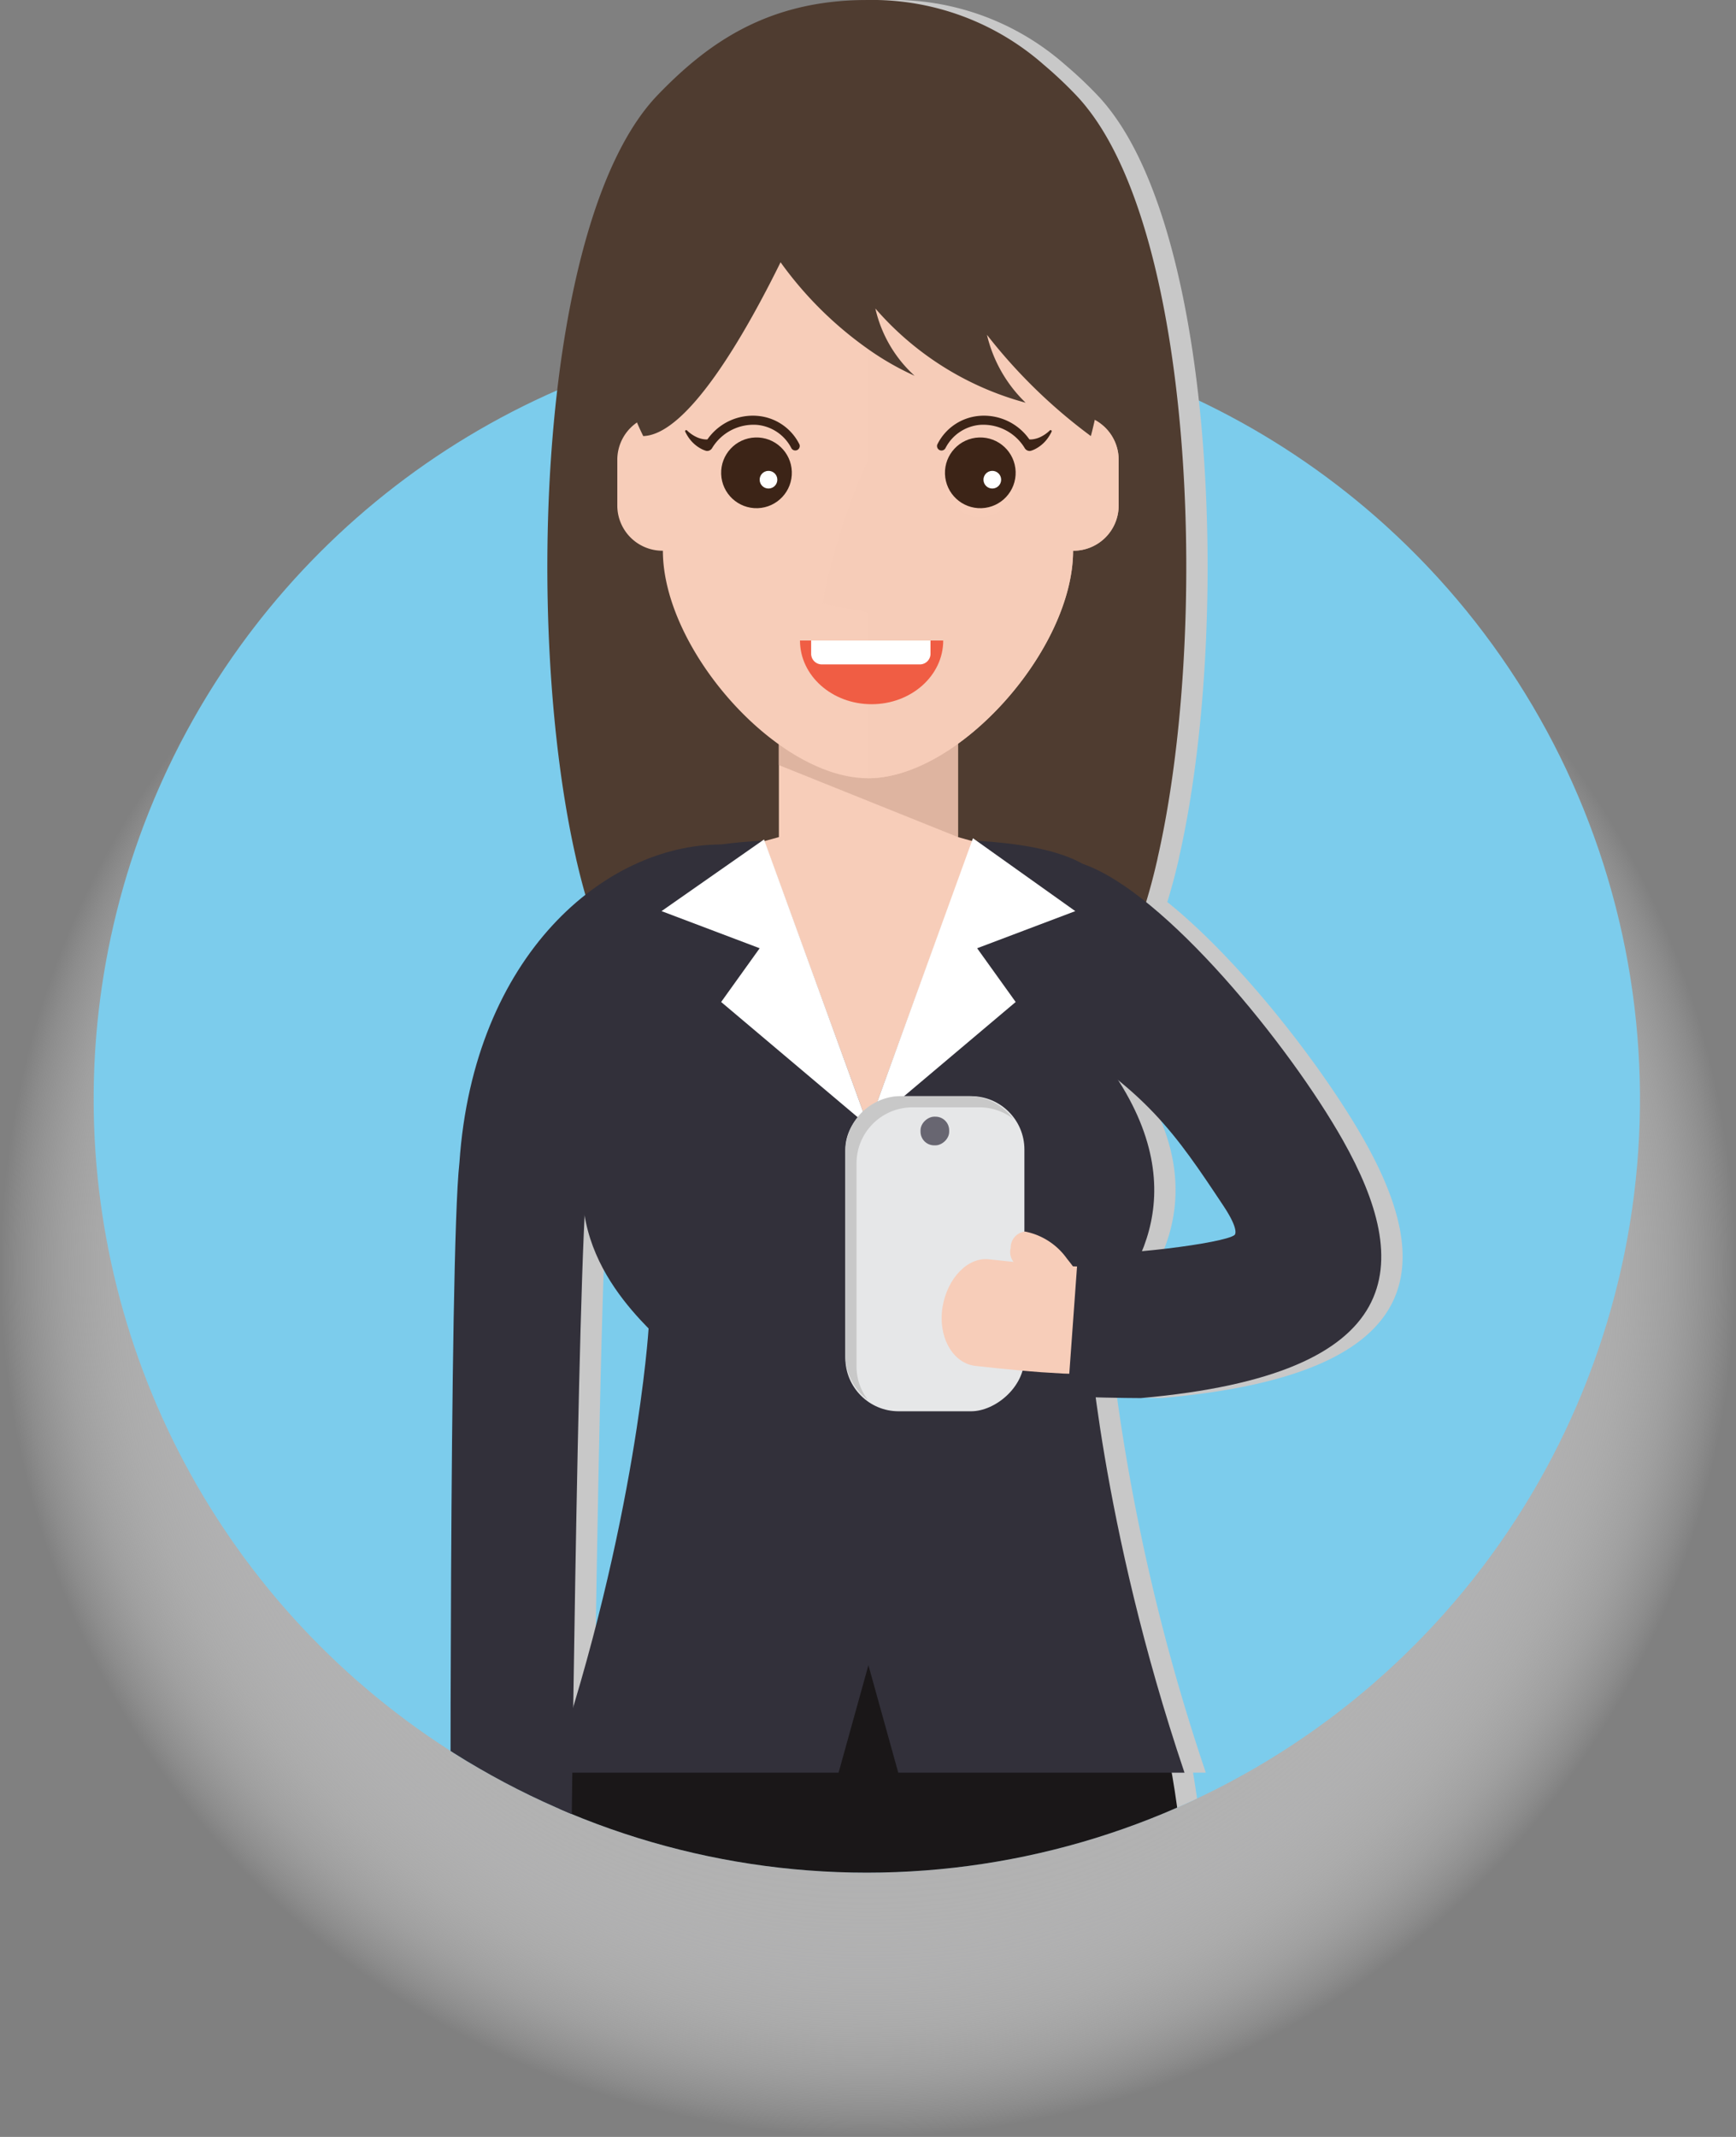 <svg xmlns="http://www.w3.org/2000/svg" viewBox="0 0 162.888 200.41"><rect x="0" y="0" width="162.888" height="200.41" fill="#808080" stroke="none"/><defs><radialGradient id="a" cx="715.376" cy="222.289" r="84.661" gradientTransform="matrix(.962 0 0 .962 -606.748 -94.876)" gradientUnits="userSpaceOnUse"><stop offset="0" stop-color="#adadae"/><stop offset=".402" stop-color="#aeaeaf" stop-opacity=".989"/><stop offset=".547" stop-color="#b1b1b2" stop-opacity=".95"/><stop offset=".651" stop-color="#b7b7b8" stop-opacity=".882"/><stop offset=".734" stop-color="#bfbfbf" stop-opacity=".785"/><stop offset=".806" stop-color="#c9c9ca" stop-opacity=".659"/><stop offset=".869" stop-color="#d6d6d6" stop-opacity=".503"/><stop offset=".926" stop-color="#e5e5e5" stop-opacity=".316"/><stop offset=".977" stop-color="#f6f6f6" stop-opacity=".108"/><stop offset="1" stop-color="#fff" stop-opacity="0"/></radialGradient><clipPath id="b" transform="translate(-618.354 -119.398)"><path fill="none" d="M748.43 168.747a56.513 56.513 0 10-97.488 0 72.546 72.546 0 1097.488 0z"/></clipPath></defs><g style="isolation:isolate"><circle cx="81.444" cy="118.966" r="81.444" fill="url(#a)" style="mix-blend-mode:multiply"/><g clip-path="url(#b)"><circle cx="699.687" cy="222.477" r="72.545" fill="#7cccec" transform="rotate(-45 246.384 909.197)"/><path fill="#c8c8c8" d="M127.993 106.923c-3.825-6.768-11.581-16.806-18.465-22.326.35-1.158.685-2.362.988-3.654.042-.176.084-.344.118-.538 4.746-20.874 3.545-57.355-6.586-70.224a16.523 16.523 0 00-1.1-1.277 38.475 38.475 0 00-3.007-2.831A24.344 24.344 0 0083.334 0C73.943 0 68.29 4.166 63.72 8.9c-11.138 11.55-12.6 49.888-7.686 71.518.034.176.076.344.118.521.243 1.04.507 2.027.781 2.981-6.134 4.821-11.017 13.274-11.824 25.125-.974 8.6-.831 70.665-.831 70.665h.356c-1.1 8.836 2.434 15.453 4.253 15.453 2.162 0 3.914-2.434 3.914-5.437v-1.1a1.443 1.443 0 001.257 1.131 1.717 1.717 0 001.381-1.918 19.034 19.034 0 00-.128-2.173h57.957a98.918 98.918 0 00-1.327-19.422h1.2a192.991 192.991 0 01-8.333-35.2c1.627.042 3.465.067 4.24.067 25.277-2.234 25.487-12.609 18.945-24.188zm-65.135 17.671s-.934 15.1-7.07 35.5c.232-15.88.61-37.03 1.07-46.105.782 4.773 3.78 8.338 5.999 10.605zm53.942-11.5c1.495 2.248 1.087 2.692 1.042 2.728-.6.488-4.751 1.162-8.693 1.52 1.7-4.147 1.944-9.517-2.227-16.034 4.408 3.576 6.715 7.032 9.878 11.788zm-63.141 66.64h.056v.115z" style="mix-blend-mode:multiply"/><path fill="#4f3c30" d="M108.633 80.402c-.034.193-.076.361-.118.538a56.641 56.641 0 01-1.428 5.09 24.265 24.265 0 01-3.074 6.56 9.009 9.009 0 01-1.9 1.966 8.18 8.18 0 01-5.107 1.554H65.659a8.145 8.145 0 01-5.284-1.688 9.209 9.209 0 01-1.722-1.831 24.262 24.262 0 01-3.074-6.56c-.521-1.554-1-3.259-1.428-5.09-.042-.177-.084-.344-.118-.521-4.914-21.63-3.452-59.968 7.686-71.518 4.57-4.738 10.223-8.9 19.614-8.9A24.344 24.344 0 0197.94 6.075a38.475 38.475 0 013.006 2.827 16.485 16.485 0 011.1 1.277c10.132 12.871 11.333 49.352 6.587 70.223z"/><path fill="#f7cdb9" d="M89.883 78.506V67.792h-16.8v10.714l-4.2 1.166 4.2 26.243 16.8.001 4.2-26.244-4.2-1.166z"/><path fill="#deb4a0" d="M73.083 67.862v3.894l16.8 6.749V67.862h-16.8z" style="mix-blend-mode:multiply"/><path fill="#1a1718" d="M111.267 185.671c.471-23.144-5.381-32.138-5.381-32.138H57.079s-5.86 8.983-5.384 32.138h59.572z"/><path fill="#32303a" d="M60.857 124.594c-3.985-4.071-10.493-12.324-2.146-24.287 5.363-7.688-10.667-20.237 12.977-21.475l9.794 26.8 9.794-26.8c23.644 1.238 7.613 13.787 12.977 21.475 8.346 11.963 1.839 20.216-2.146 24.287 0 0 1.124 18.209 9.033 41.655H84.283l-2.8-10.08-2.8 10.08H51.825c7.908-23.447 9.032-41.655 9.032-41.655z"/><path fill="#fff" d="M100.894 85.449l-9.209 3.482 3.615 5.04-13.818 11.657 9.81-27.013 9.602 6.834zm-38.823 0l9.616-6.72 9.795 26.899-13.817-11.657 3.614-5.04-9.208-3.482z"/><rect width="29.551" height="16.8" x="691.295" y="228.579" fill="#e6e7e8" rx="5" ry="5" transform="rotate(90 456.594 -131.896)"/><path fill="#c8c8c8" d="M84.567 102.802h6.3a5.225 5.225 0 014.187 2.113 5.2 5.2 0 00-3.137-1.063h-6.3a5.25 5.25 0 00-5.25 5.25v19.051a5.2 5.2 0 001.063 3.137 5.225 5.225 0 01-2.113-4.187v-19.047a5.25 5.25 0 015.25-5.254z" style="mix-blend-mode:multiply"/><rect width="2.688" height="2.688" x="704.727" y="224.126" fill="#686671" rx="1.28" ry="1.28" transform="rotate(90 456.593 -143.406)"/><path fill="#f7cdb9" d="M92.826 118.108s3.163.352 5.619.534l1.795.108 1.548.047 1.486-.006.235 10.077-1.863.008-1.863-.057-2.093-.126c-2.822-.21-6.2-.595-6.2-.595-2.17-.284-3.506-2.813-3.046-5.547.465-2.749 2.432-4.697 4.382-4.443z"/><path fill="#f7cdb9" d="M96.18 115.502a6.3 6.3 0 013.934 2.545 15.637 15.637 0 011.633 2.411 2.116 2.116 0 01-.259 2.349 1.039 1.039 0 01-1.731-.362c-.008-.015-.122-.234-.322-.557a11.347 11.347 0 00-.833-1.174 4.552 4.552 0 00-2.785-1.873 1.482 1.482 0 01-.984-1.8 1.512 1.512 0 011.347-1.539z"/><path fill="#32303a" d="M107.046 131.119c25.278-2.242 25.488-12.618 18.945-24.2-4.994-8.838-16.7-23.264-24.4-25.9l-.112 7.482-3.606 8.041c9.653 5.622 12.409 9.761 16.925 16.553 1.495 2.248 1.087 2.692 1.042 2.728-.954.777-10.915 2.025-14.693 1.721l-.969 13.4c1.25.102 5.568.175 6.868.175z"/><path fill="#f7cdb9" d="M50.799 189.731l.006-15.187s-5.64-4.329-7.035-.012c-3.656 11.31.953 20.636 3.115 20.636s3.914-2.434 3.914-5.437z"/><path fill="#f7cdb9" d="M53.437 187.843a18.485 18.485 0 00-2.652-9.7 1.146 1.146 0 00-1.937.345 2.449 2.449 0 00.245 2.687 5.109 5.109 0 01.268.545 14.973 14.973 0 01.542 1.425 15.4 15.4 0 01.773 4.7 1.456 1.456 0 102.761-.002z"/><path fill="#32303a" d="M53.532 179.741l-11.256-.026s-.143-62.066.831-70.665c1.33-19.529 13.72-29.851 24.557-29.851 0 0-9.157 5.282-6.214 10.049-1.424 4.574.264 9.229-.946 10.39-3.833 3.679-4.683 4.467-5.4 10.775-.911 8.057-1.572 69.328-1.572 69.328z"/><path fill="#f7cdb9" d="M100.686 38.882v-8.736c0-9.278-10.741-21-19.244-21s-19.244 11.722-19.244 21v8.736a4.239 4.239 0 00-4.276 4.2v4.368a4.239 4.239 0 004.276 4.2c0 9.278 10.741 21.336 19.244 21.336s19.244-12.058 19.244-21.336a4.239 4.239 0 004.276-4.2v-4.368a4.239 4.239 0 00-4.276-4.2z"/><path fill="#f6ccb8" d="M81.446 57.446v15.54c8.5 0 19.243-12.058 19.243-21.336a4.239 4.239 0 004.276-4.2v-4.368a4.239 4.239 0 00-4.276-4.2v-8.736c0-9.278-10.741-21-19.243-21v34.02a57.117 57.117 0 00-4.28 13.436z" opacity=".8" style="mix-blend-mode:multiply"/><circle cx="689.336" cy="164.577" r="3.317" fill="#f7cdb9" transform="rotate(-2 -3039.872 17817.626)" style="mix-blend-mode:multiply"/><circle cx="689.336" cy="163.737" r="3.317" fill="#3c2417" transform="rotate(-2 -3039.858 17816.796)"/><circle cx="690.462" cy="164.381" r=".829" fill="#fff" transform="rotate(-2 -3038.723 17817.446)"/><path fill="#3c2417" d="M75.017 41.689a4.836 4.836 0 00-3.9-2.682 5.2 5.2 0 00-4.739 2.2 1.26 1.26 0 01-.251 0 2.461 2.461 0 01-.709-.188 3.281 3.281 0 01-.957-.651.108.108 0 00-.119-.02.1.1 0 00-.048.139 3.659 3.659 0 00.191.351 3.425 3.425 0 00.564.714 3.294 3.294 0 00.783.561 2.561 2.561 0 00.315.135c.079.028.162.043.148.042a.544.544 0 00.537-.292 4.542 4.542 0 014.2-2.151 4.033 4.033 0 013.219 2.18.42.42 0 00.766-.338z"/><circle cx="710.336" cy="164.577" r="3.317" fill="#f7cdb9" transform="rotate(-2 -3018.841 17817.65)" style="mix-blend-mode:multiply"/><circle cx="710.336" cy="163.737" r="3.317" fill="#3c2417" transform="rotate(-2 -3018.855 17816.79)"/><circle cx="711.462" cy="164.381" r=".829" fill="#fff" transform="rotate(-2 -3017.72 17817.44)"/><path fill="#3c2417" d="M87.946 41.689a4.836 4.836 0 013.9-2.682 5.2 5.2 0 014.739 2.2 1.26 1.26 0 00.252 0 2.462 2.462 0 00.709-.188 3.279 3.279 0 00.957-.651.108.108 0 01.119-.02.1.1 0 01.048.139 3.631 3.631 0 01-.191.351 3.421 3.421 0 01-.564.714 3.294 3.294 0 01-.782.561 2.562 2.562 0 01-.315.135c-.079.028-.162.043-.148.042a.544.544 0 01-.538-.292 4.542 4.542 0 00-4.2-2.151 4.033 4.033 0 00-3.219 2.18.42.42 0 01-.767-.338z"/><path fill="#4f3c30" d="M92.606 31.402a12.987 12.987 0 003.629 6.367 28.446 28.446 0 01-14.1-8.837 12.143 12.143 0 003.679 6.308 26.175 26.175 0 01-4.46-2.57 34.763 34.763 0 01-8.114-8.073c-3.326 6.745-8.711 16.17-12.885 16.3-5.708-11.5-6.283-36.579 20.974-36.579s23.168 28.489 21.026 36.579a50.162 50.162 0 01-9.749-9.495z"/><path fill="#f05d44" d="M88.502 60.071c0 3.3-3.009 5.973-6.72 5.973s-6.72-2.674-6.72-5.973h13.44z"/><path fill="#fff" d="M76.109 60.071h11.2v1.24a1 1 0 01-1 1h-9.2a1 1 0 01-1-1v-1.24z"/></g></g></svg>
